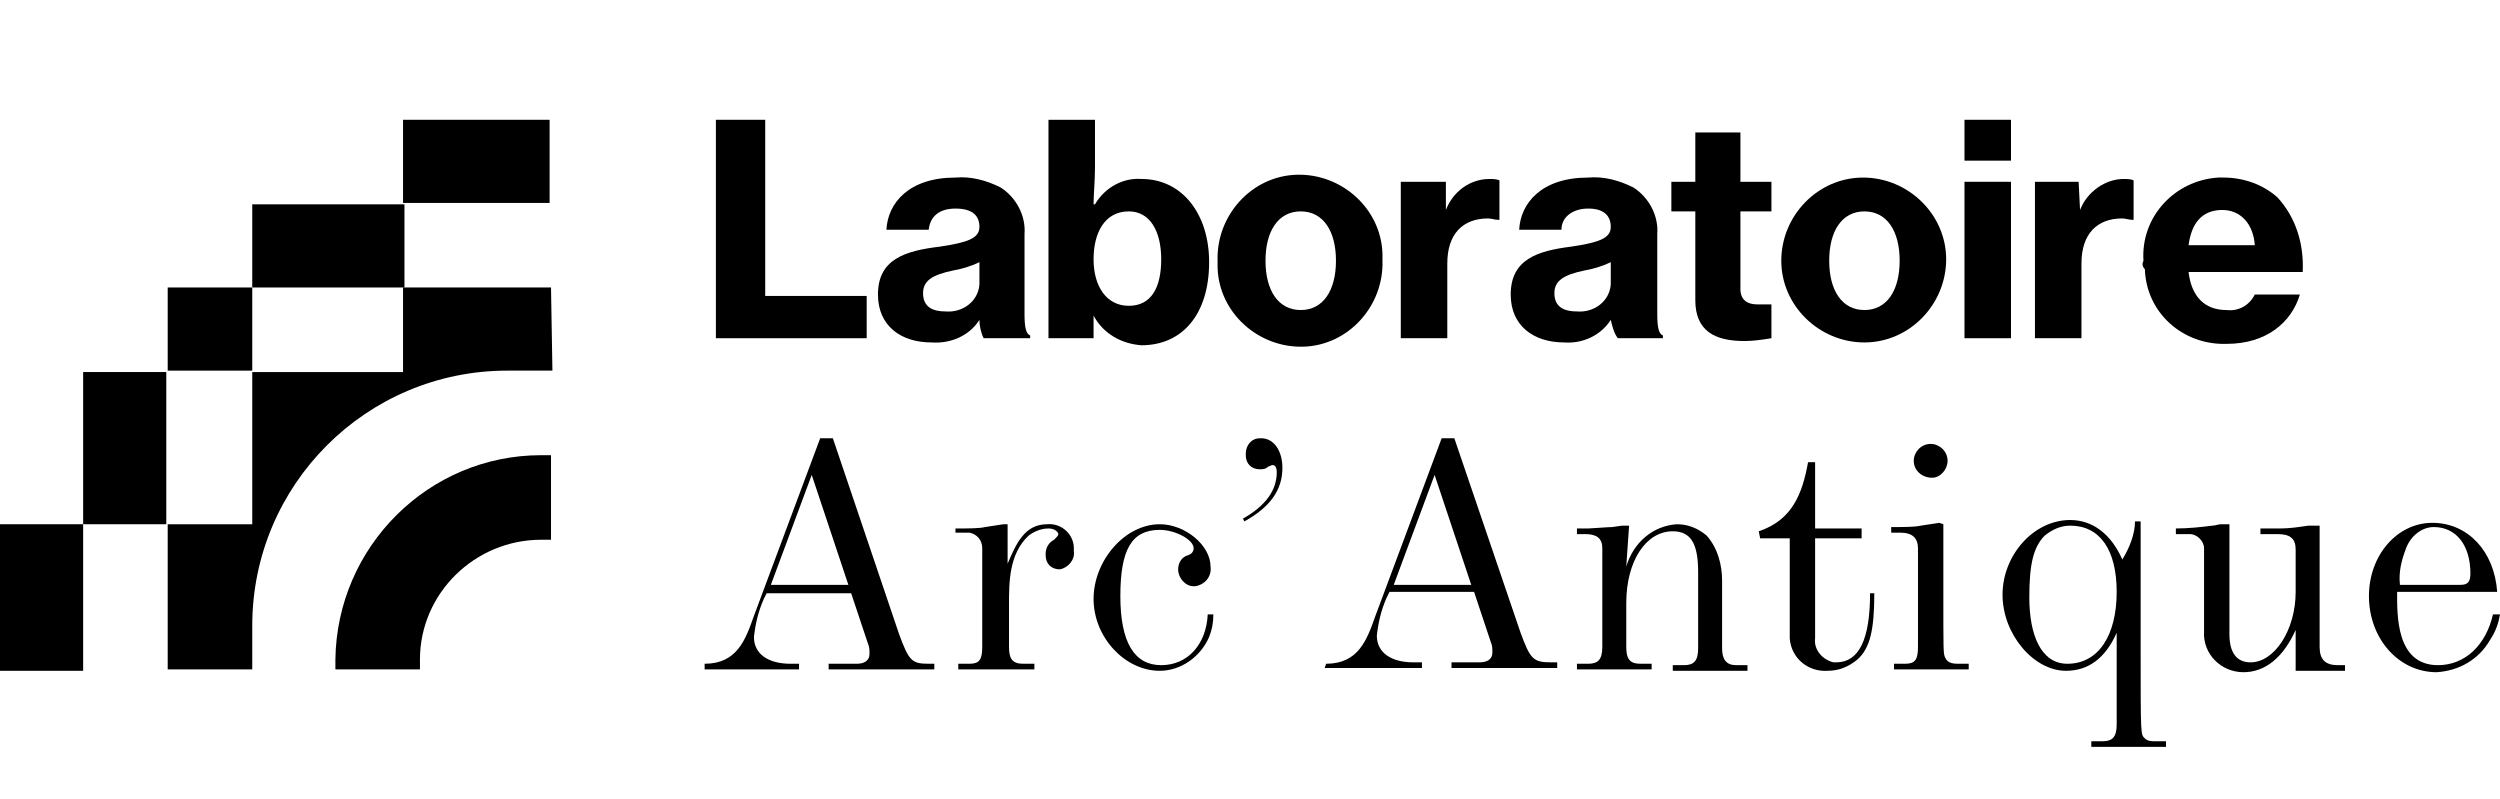 <?xml version="1.0" encoding="utf-8"?>
<!-- Generator: Adobe Illustrator 25.1.0, SVG Export Plug-In . SVG Version: 6.00 Build 0)  -->
<svg version="1.1" id="Calque_1" xmlns="http://www.w3.org/2000/svg" xmlns:xlink="http://www.w3.org/1999/xlink" x="0px" y="0px"
	 viewBox="0 0 177.4 56.7" style="enable-background:new 0 0 177.4 56.7;" xml:space="preserve">
<style type="text/css">
	.st0{fill:none;}
</style>
<g>
	<g id="Calque_2_1_">
		<g id="Calque_1-2">
			<polygon points="50.8,8.5 54.3,8.5 54.3,21 61.5,21 61.5,24 50.8,24 			"/>
			<path d="M69.5,20v-1.4c-0.6,0.3-1.3,0.5-1.9,0.6c-1.4,0.3-2.1,0.7-2.1,1.6c0,1,0.7,1.3,1.6,1.3c1.2,0.1,2.3-0.7,2.4-1.9
				C69.5,20.1,69.5,20.1,69.5,20 M69.5,22.7L69.5,22.7c-0.7,1.1-2,1.7-3.4,1.6c-2.2,0-3.8-1.2-3.8-3.4c0-2.5,1.9-3.1,4.4-3.4
				c2-0.3,2.8-0.6,2.8-1.4s-0.5-1.3-1.7-1.3s-1.8,0.6-1.9,1.5h-3c0.1-1.9,1.6-3.7,4.9-3.7c1.1-0.1,2.2,0.2,3.2,0.7
				c1.1,0.7,1.8,2,1.7,3.3v5.7c0,0.9,0.1,1.4,0.4,1.5V24h-3.3C69.6,23.6,69.5,23.1,69.5,22.7"/>
			<path d="M82.4,18.4c0-2-0.8-3.4-2.3-3.4c-1.7,0-2.5,1.5-2.5,3.4s0.9,3.3,2.5,3.3S82.4,20.4,82.4,18.4 M77.6,22.4L77.6,22.4V24
				h-3.2V8.5h3.3v3.4c0,0.9-0.1,1.9-0.1,2.6h0.1c0.7-1.2,2-1.9,3.3-1.8c2.9,0,4.8,2.5,4.8,5.9c0,3.7-1.9,5.9-4.8,5.9
				C79.6,24.4,78.3,23.7,77.6,22.4"/>
			<path d="M94.8,18.5c0-2.1-0.9-3.5-2.5-3.5s-2.5,1.4-2.5,3.5s0.9,3.5,2.5,3.5S94.8,20.6,94.8,18.5 M86.4,18.5
				c-0.1-3.2,2.4-6,5.6-6.1s6,2.4,6.1,5.6c0,0.2,0,0.3,0,0.5c0.1,3.2-2.4,6-5.6,6.1s-6-2.4-6.1-5.6C86.4,18.8,86.4,18.7,86.4,18.5"
				/>
			<path d="M102.6,14.9L102.6,14.9c0.5-1.3,1.7-2.2,3.1-2.2c0.2,0,0.5,0,0.7,0.1v2.8h-0.1c-0.2,0-0.5-0.1-0.7-0.1
				c-1.8,0-2.9,1.1-2.9,3.2V24h-3.3V12.9h3.2L102.6,14.9z"/>
			<path d="M114.3,20v-1.4c-0.6,0.3-1.3,0.5-1.9,0.6c-1.4,0.3-2.1,0.7-2.1,1.6c0,1,0.7,1.3,1.6,1.3c1.2,0.1,2.3-0.7,2.4-1.9
				C114.3,20.1,114.3,20.1,114.3,20 M114.3,22.7L114.3,22.7c-0.7,1.1-2,1.7-3.3,1.6c-2.2,0-3.8-1.2-3.8-3.4c0-2.5,1.9-3.1,4.3-3.4
				c2-0.3,2.8-0.6,2.8-1.4s-0.5-1.3-1.6-1.3s-1.9,0.6-1.9,1.5h-3c0.1-1.9,1.6-3.7,4.9-3.7c1.1-0.1,2.2,0.2,3.2,0.7
				c1.1,0.7,1.8,2,1.7,3.3v5.7c0,0.9,0.1,1.4,0.4,1.5V24h-3.2C114.5,23.6,114.4,23.1,114.3,22.7"/>
			<path d="M118.6,12.9h1.7V9.4h3.2v3.5h2.2V15h-2.2v5.5c0,0.8,0.5,1.1,1.2,1.1c0.2,0,0.5,0,0.8,0h0.2V24c-0.6,0.1-1.3,0.2-1.9,0.2
				c-2.1,0-3.5-0.7-3.5-2.9V15h-1.7C118.6,15,118.6,12.9,118.6,12.9z"/>
			<path d="M134.8,18.5c0-2.1-0.9-3.5-2.5-3.5s-2.5,1.4-2.5,3.5s0.9,3.5,2.5,3.5S134.8,20.6,134.8,18.5 M126.4,18.5
				c0-3.2,2.6-5.9,5.8-5.9s5.9,2.6,5.9,5.8l0,0c0,3.2-2.6,5.9-5.8,5.9S126.4,21.7,126.4,18.5L126.4,18.5"/>
			<path d="M139.4,12.9h3.3V24h-3.3V12.9z M139.4,8.5h3.3v2.9h-3.3V8.5z"/>
			<path d="M147.6,14.9L147.6,14.9c0.5-1.3,1.8-2.2,3.1-2.2c0.2,0,0.5,0,0.7,0.1v2.8h-0.1c-0.2,0-0.5-0.1-0.7-0.1
				c-1.8,0-2.9,1.1-2.9,3.2V24h-3.3V12.9h3.1L147.6,14.9z"/>
			<path d="M155.3,17.4h4.7c-0.1-1.5-1-2.5-2.3-2.5C156.2,14.9,155.5,15.9,155.3,17.4 M152.1,18.5c-0.2-3.1,2.2-5.7,5.3-5.9
				c0.1,0,0.3,0,0.4,0c1.4,0,2.8,0.5,3.8,1.4c1.3,1.4,1.9,3.3,1.8,5.3h-8.1c0.2,1.7,1.1,2.7,2.7,2.7c0.8,0.1,1.6-0.3,2-1.1h3.2
				c-0.6,2-2.4,3.5-5.2,3.5c-3.1,0.1-5.7-2.2-5.8-5.3C152,18.9,152,18.7,152.1,18.5"/>
			<path d="M57.6,33.7l-2.9,7.8h5.5L57.6,33.7z M50,47.1c2.3,0,2.9-1.7,3.5-3.4l4.7-12.6h0.9L63.8,45c0.7,1.9,0.9,2.1,2.1,2.1h0.4
				v0.4h-7.5v-0.4h2c0.5,0,0.9-0.2,0.9-0.7c0-0.2,0-0.5-0.1-0.7l-1.2-3.6h-6l-0.2,0.4c-0.4,0.9-0.6,1.8-0.7,2.7c0,1.2,1,1.9,2.6,1.9
				h0.6v0.4H50V47.1z"/>
			<path d="M69.7,38.9c0-0.6-0.4-1-0.9-1.1c-0.1,0-0.2,0-0.3,0h-0.7v-0.3c0.9,0,1.7,0,2.1-0.1l1.3-0.2h0.3V40
				c0.6-1.4,1.2-2.8,2.8-2.8c1-0.1,1.9,0.7,1.9,1.7c0,0.1,0,0.1,0,0.2c0.1,0.6-0.4,1.2-1,1.3c-0.6,0-1-0.4-1-1c0,0,0,0,0-0.1
				c0-0.4,0.2-0.8,0.6-1c0.2-0.2,0.3-0.3,0.3-0.4c0-0.1-0.2-0.4-0.7-0.4s-1,0.2-1.4,0.5c-1.4,1.3-1.4,3.3-1.4,4.9v3
				c0,0.8,0.2,1.2,1,1.2h0.8v0.4H68v-0.4h0.8c0.7,0,0.9-0.3,0.9-1.2L69.7,38.9z"/>
			<path d="M86.1,43.6c0,0.6-0.1,1.1-0.3,1.6c-0.6,1.4-2,2.4-3.5,2.4c-2.5,0-4.7-2.4-4.7-5.1s2.2-5.3,4.7-5.3c1.8,0,3.6,1.5,3.6,3
				c0.1,0.7-0.4,1.3-1.1,1.4h-0.1c-0.6,0-1.1-0.6-1.1-1.2l0,0c0-0.5,0.3-0.9,0.7-1c0.3-0.1,0.4-0.3,0.4-0.5c0-0.6-1.3-1.3-2.4-1.3
				c-2,0-2.8,1.4-2.8,4.7s1,4.9,2.9,4.9s3.2-1.5,3.3-3.6C85.7,43.6,86.1,43.6,86.1,43.6z"/>
			<path d="M88.2,36.8c1.6-0.9,2.4-2,2.4-3.3c0-0.3-0.1-0.5-0.3-0.5c-0.1,0-0.2,0.1-0.3,0.1c-0.2,0.2-0.4,0.2-0.6,0.2
				c-0.6,0-1-0.4-1-1c0,0,0,0,0-0.1c0-0.6,0.4-1.1,1-1.1h0.1c0.9,0,1.5,0.9,1.5,2.1c0,1.6-0.9,2.8-2.7,3.8L88.2,36.8z"/>
			<path d="M101.8,33.7l-2.9,7.8h5.5L101.8,33.7z M94.1,47.1c2.3,0,2.9-1.7,3.5-3.4l4.7-12.6h0.9l4.7,13.8c0.7,1.9,0.9,2.1,2.2,2.1
				h0.4v0.4H103V47h2c0.5,0,0.9-0.2,0.9-0.7c0-0.2,0-0.5-0.1-0.7l-1.2-3.6h-6l-0.2,0.4c-0.4,0.9-0.6,1.8-0.7,2.7
				c0,1.2,1,1.9,2.6,1.9h0.6v0.4H94L94.1,47.1z"/>
			<path d="M115.4,40.2c0.5-1.7,1.9-2.9,3.6-3c0.8,0,1.5,0.3,2.1,0.8c0.8,0.9,1.1,2.1,1.1,3.2V46c0,0.8,0.3,1.2,1,1.2h0.8v0.4h-5.3
				v-0.4h0.8c0.7,0,1-0.3,1-1.2v-5.4c0-2-0.5-2.9-1.8-2.9c-1.9,0-3.3,2.1-3.3,5.1v3.1c0,0.8,0.2,1.2,1,1.2h0.8v0.4h-5.3v-0.4h0.8
				c0.7,0,1-0.3,1-1.2v-7c0-0.7-0.4-1-1.2-1h-0.6v-0.4h0.8c0.2,0,1.4-0.1,1.7-0.1l0.7-0.1h0.5L115.4,40.2z"/>
			<path d="M124.8,37.7c2.4-0.8,3.1-2.7,3.5-4.9h0.5v4.7h3.3v0.7h-3.3v7.1c-0.1,0.8,0.5,1.5,1.3,1.7c0.1,0,0.1,0,0.2,0
				c1.6,0,2.4-1.6,2.4-4.9h0.3c0,2.6-0.3,3.9-1.2,4.7c-0.6,0.5-1.3,0.8-2.1,0.8c-1.4,0.1-2.6-0.9-2.7-2.3c0-0.2,0-0.4,0-0.5v-6.6
				h-2.1L124.8,37.7z"/>
			<path d="M135.8,32.7c0-0.6,0.5-1.2,1.2-1.2c0.6,0,1.2,0.5,1.2,1.2c0,0.6-0.5,1.2-1.1,1.2C136.4,33.9,135.8,33.4,135.8,32.7
				 M137.9,37.2c0,1.6,0,3.3,0,4.9c0,4,0,4.2,0.1,4.5c0.1,0.2,0.2,0.5,0.9,0.5h0.8v0.4h-5.3v-0.4h0.8c0.7,0,0.9-0.3,0.9-1.2v-7
				c0-0.7-0.4-1.1-1.2-1.1h-0.7v-0.4c0.9,0,1.7,0,2.1-0.1l1.3-0.2L137.9,37.2z"/>
			<path d="M150.2,42c0-3-1.2-4.7-3.3-4.7c-0.7,0-1.3,0.3-1.8,0.7c-0.8,0.8-1.1,2-1.1,4.4c0,2.6,0.8,4.7,2.7,4.7
				C148.9,47.1,150.2,45.1,150.2,42 M151.9,37c0,4.2,0,7,0,8.9c0,6.4,0,6.2,0.3,6.5c0.2,0.2,0.5,0.2,0.7,0.2h0.8V53h-5.3v-0.4h0.8
				c0.7,0,1-0.3,1-1.2v-6.5c-0.8,1.8-2,2.7-3.6,2.7c-2.3,0-4.5-2.6-4.5-5.4s2.2-5.3,4.8-5.3c1.6,0,2.9,1,3.7,2.8
				c0.5-0.8,0.9-1.8,0.9-2.7H151.9z"/>
			<path d="M154.4,37.5c0.9,0,1.8-0.1,2.6-0.2c0.2,0,0.4-0.1,0.6-0.1h0.6V45c0,1.3,0.5,2,1.5,2c1.7,0,3.2-2.3,3.2-5v-3
				c0-0.8-0.4-1.1-1.3-1.1h-1.2v-0.4h1.4c0.7,0,1.3-0.1,2-0.2c0.1,0,0.2,0,0.2,0h0.6v8.6c0,0.9,0.4,1.3,1.3,1.3h0.5v0.4H164h-0.5
				h-0.6v-2.9c-0.9,2-2.2,3-3.7,3c-1.6,0-2.9-1.3-2.8-2.9v-0.1v-5.8c0-0.5-0.5-1-1-1h-1V37.5z"/>
			<path d="M174.6,41.5c0.5,0,0.7-0.2,0.7-0.8c0-2-1-3.3-2.6-3.3c-0.9,0-1.7,0.7-2,1.6c-0.3,0.8-0.5,1.6-0.4,2.5H174.6z M177.4,43.6
				c-0.1,0.6-0.3,1.2-0.7,1.8c-0.8,1.4-2.2,2.2-3.8,2.3c-2.7,0-4.8-2.4-4.8-5.4c0-2.9,2-5.2,4.5-5.2s4.4,2,4.6,4.9h-7.1
				c0,1.6-0.1,5.2,2.9,5.2c1.9,0,3.4-1.4,3.9-3.6H177.4z"/>
			<path d="M29.8,47.5h-6v-0.7c0.1-8,6.6-14.5,14.6-14.5h0.7v6h-0.7c-4.7,0-8.6,3.8-8.6,8.5L29.8,47.5z"/>
			<rect x="28.6" y="8.5" width="10.4" height="5.9"/>
			<rect x="17.9" y="14.5" width="10.8" height="5.9"/>
			<rect y="37.2" width="5.9" height="10.4"/>
			<rect x="5.9" y="26.4" width="5.9" height="10.8"/>
			<path d="M39.1,20.4H28.6v6H17.9v10.8h-6v10.3h6v-3.1c0-10,8.1-18.1,18.1-18.1h0.1h3.1L39.1,20.4z"/>
			<rect x="11.9" y="20.4" width="6" height="5.9"/>
		</g>
	</g>
	<rect class="st0" width="177.4" height="56.7"/>
</g>
</svg>
